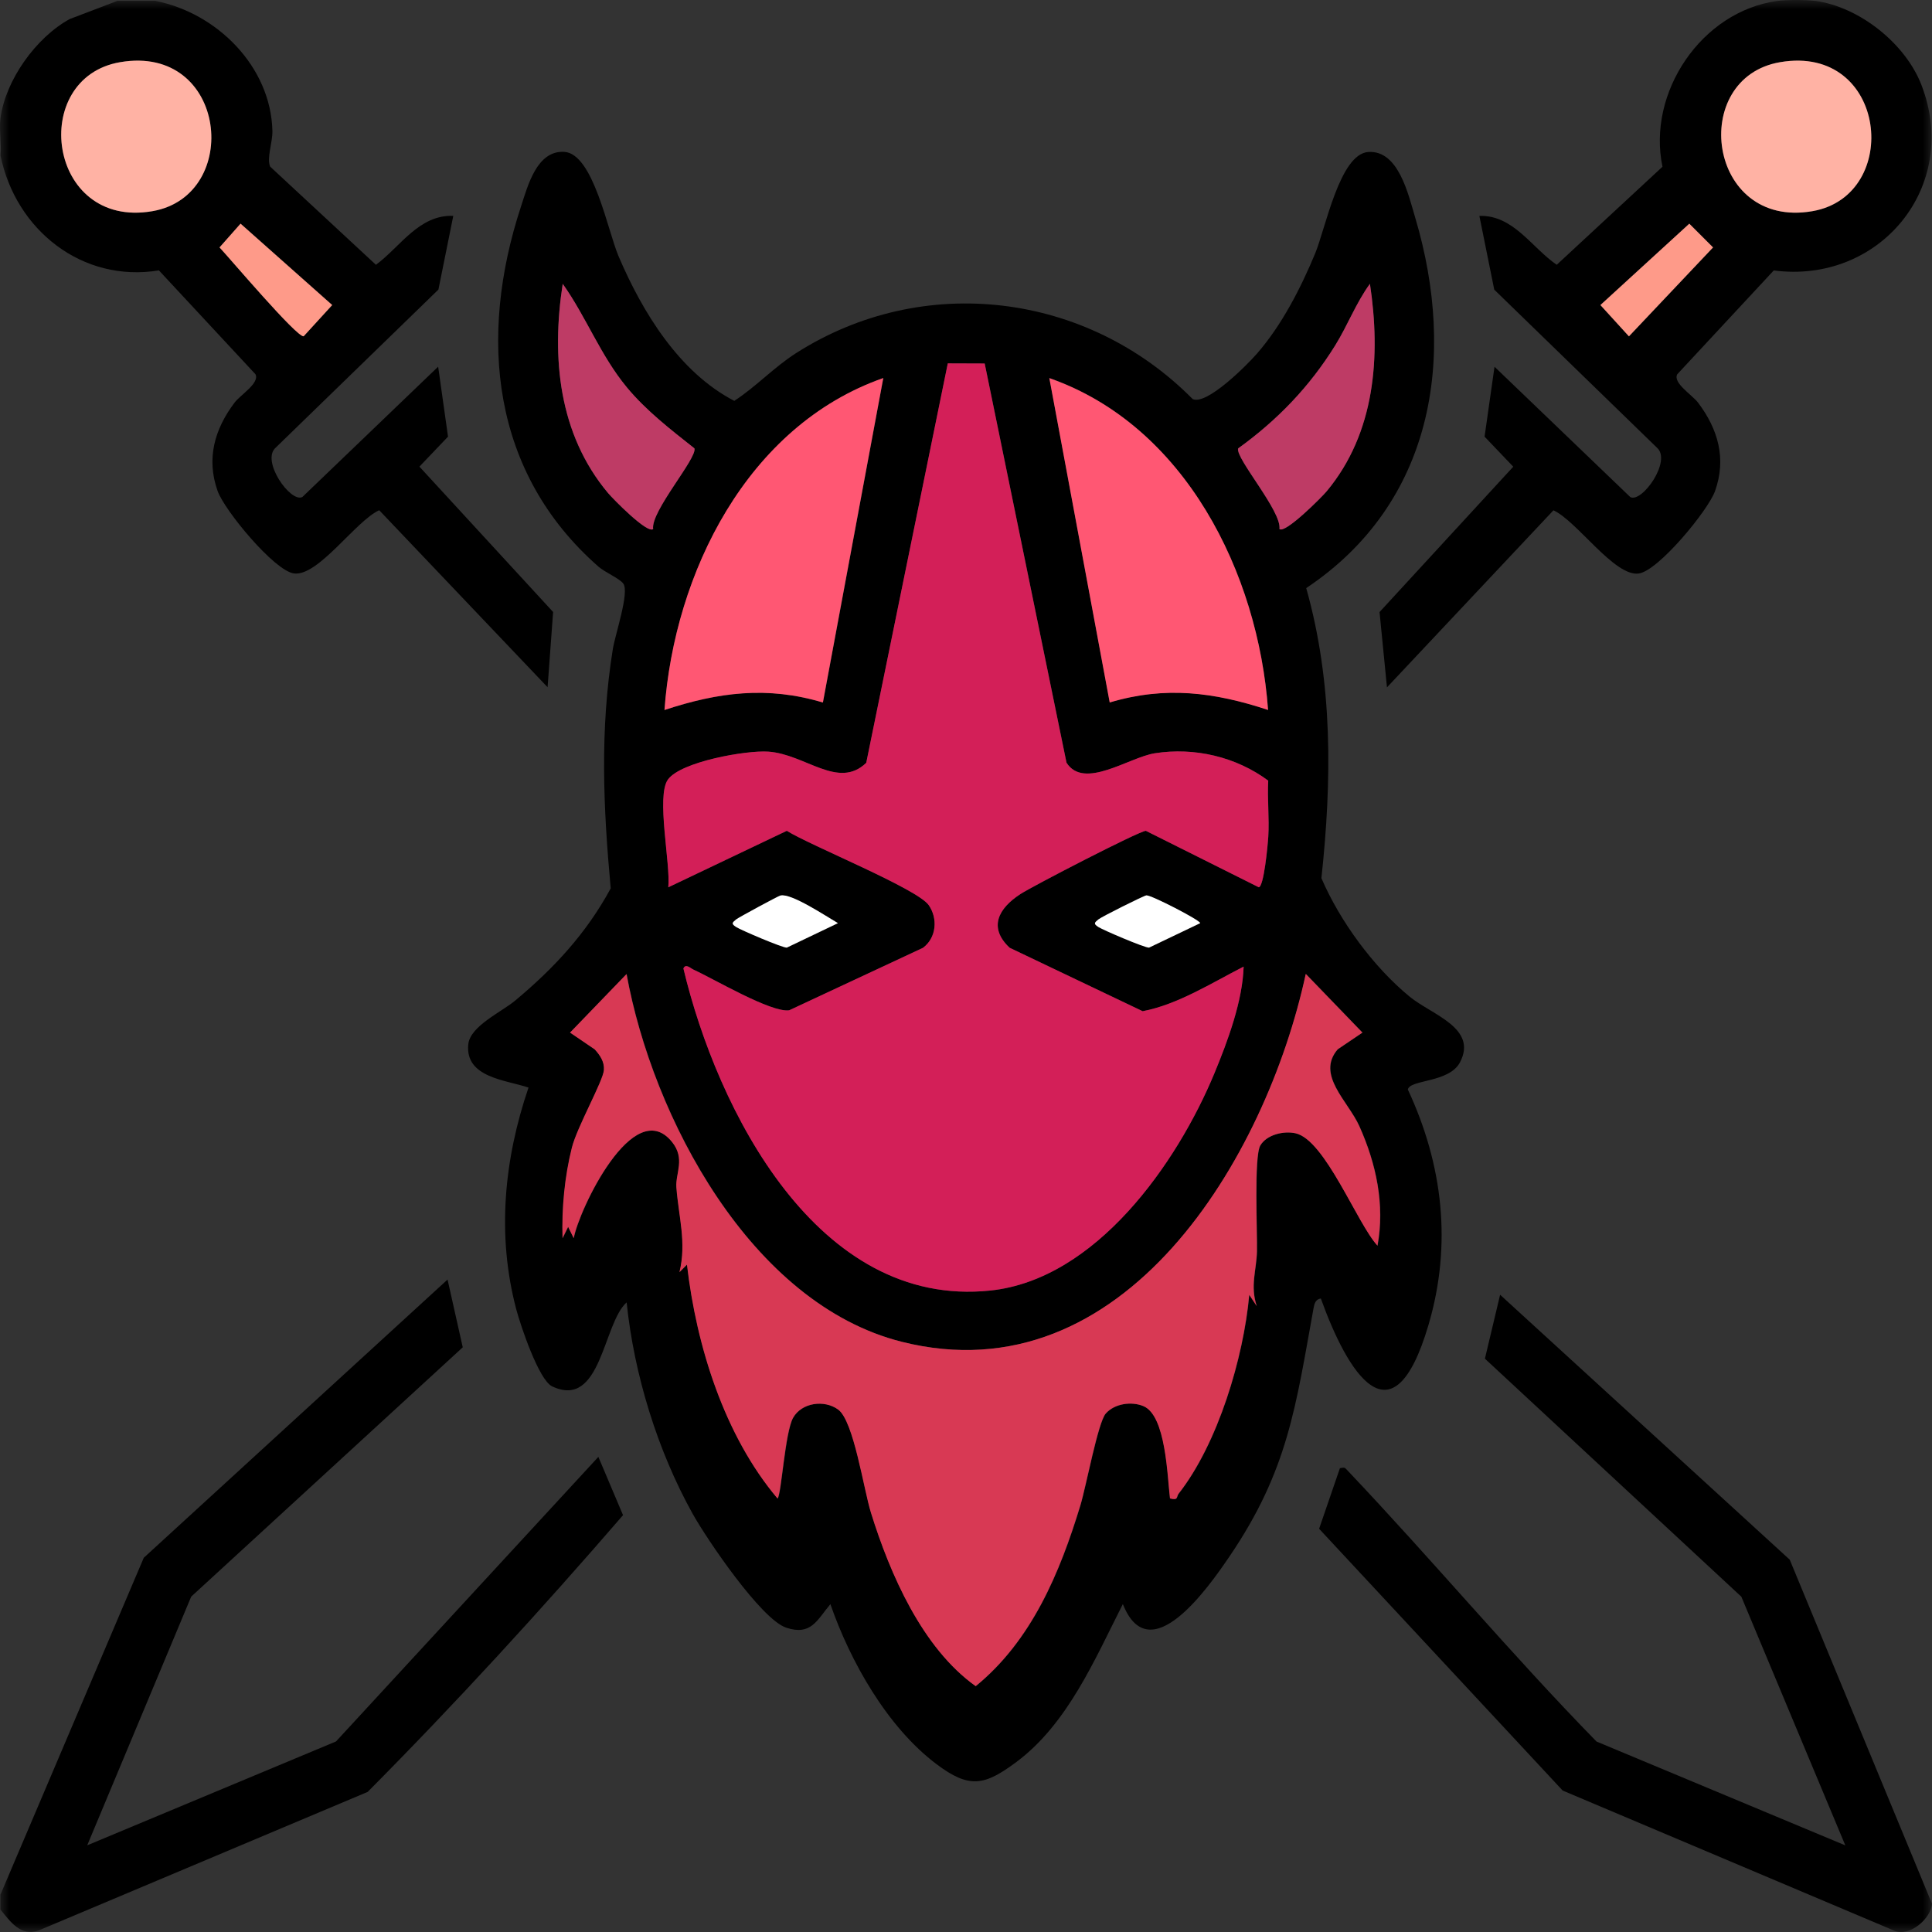<svg xmlns="http://www.w3.org/2000/svg" width="104" height="104" viewBox="0 0 104 104" fill="none"><rect x="0" y="0" width="104" height="104" fill="#333333" stroke="none"/><mask id="mask0_8_1691" style="mask-type:luminance" maskUnits="userSpaceOnUse" x="0" y="0" width="104" height="104"><path d="M104 0H0V104H104V0Z" fill="white"></path></mask><g mask="url(#mask0_8_1691)"><path d="M97.712 0.046C100.102 0.372 102.573 2.348 103.433 4.578C105.55 10.055 101.168 15.305 95.482 14.558L90.285 20.149C90.044 20.62 91.095 21.26 91.407 21.675C92.487 23.105 92.943 24.695 92.32 26.436C91.952 27.47 89.272 30.731 88.21 30.873C86.904 31.046 84.889 28.047 83.622 27.47L74.661 37.001L74.261 32.947L81.459 25.123L79.915 23.505L80.45 19.742L87.76 26.759C88.391 27.084 90.009 24.801 89.191 24.096L80.436 15.592L79.635 11.623C81.462 11.563 82.45 13.33 83.799 14.254L89.492 8.975C88.653 4.992 91.584 0.606 95.677 0.05C96.137 -0.014 97.245 -0.014 97.709 0.05L97.712 0.046ZM95.829 3.346C90.879 4.189 91.906 12.346 97.56 11.368C102.407 10.529 101.603 2.362 95.829 3.346ZM90.936 12.041L86.15 16.421L87.686 18.102L92.214 13.319L90.936 12.041Z" fill="black"></path><path d="M8.355 0.046C11.665 0.69 14.579 3.569 14.664 7.049C14.678 7.665 14.342 8.525 14.544 8.971L20.236 14.254C21.553 13.284 22.552 11.549 24.4 11.62L23.6 15.588L14.845 24.093C14.027 24.801 15.645 27.081 16.275 26.755L23.586 19.738L24.117 23.505L22.577 25.119L29.774 32.944L29.477 36.994L20.413 27.466C19.146 28.04 17.132 31.039 15.825 30.869C14.763 30.727 12.083 27.47 11.715 26.433C11.095 24.691 11.549 23.101 12.628 21.671C12.943 21.253 13.995 20.616 13.751 20.145L8.554 14.555C4.426 15.234 0.843 12.377 0.028 8.373C0.089 7.729 -0.057 6.967 0.028 6.341C0.308 4.301 1.94 2.018 3.749 1.027L6.323 0.046H8.355ZM6.472 3.346C1.522 4.188 2.549 12.345 8.203 11.368C13.05 10.529 12.246 2.361 6.472 3.346ZM12.95 12.041L11.821 13.319C12.38 13.914 15.977 18.169 16.349 18.102L17.886 16.42L12.954 12.041H12.95Z" fill="black"></path><path d="M0.029 101.978L7.739 83.855L24.092 68.879L24.91 72.526L10.292 85.947L4.695 99.334L18.088 93.743L32.21 78.424L33.538 81.561C29.126 86.666 24.549 91.669 19.791 96.459L2.061 103.926C1.087 104.241 0.552 103.43 0.021 102.789V101.978H0.029Z" fill="black"></path><path d="M71.103 69.898C70.82 69.934 70.753 70.175 70.71 70.415C69.747 75.719 69.337 79.139 66.193 83.77C65.074 85.416 61.888 89.997 60.444 86.347C58.935 89.318 57.477 92.784 54.722 94.841C52.998 96.129 52.18 96.296 50.407 94.961C47.762 92.968 45.769 89.438 44.7 86.351C43.978 87.211 43.666 88.064 42.321 87.618C40.975 87.172 38.051 82.86 37.283 81.483C35.389 78.077 34.132 73.988 33.732 70.107C32.45 71.251 32.369 75.878 29.721 74.628C29.002 74.289 28.014 71.329 27.788 70.472C26.736 66.485 27.133 62.41 28.45 58.544C27.225 58.13 25.03 58.01 25.207 56.218C25.306 55.234 26.988 54.483 27.738 53.857C29.823 52.118 31.569 50.235 32.875 47.82C32.472 43.459 32.288 39.288 32.989 34.94C33.116 34.147 33.895 31.874 33.551 31.414C33.332 31.124 32.567 30.812 32.217 30.504C26.457 25.455 25.727 18.162 28.046 11.113C28.411 10.002 28.896 8.09 30.372 8.175C31.937 8.263 32.709 12.416 33.297 13.793C34.578 16.796 36.557 20.039 39.527 21.579C40.696 20.817 41.673 19.762 42.848 19.012C49.702 14.636 58.532 15.744 64.203 21.483C64.957 21.826 67.11 19.67 67.655 19.044C68.993 17.514 70.013 15.524 70.792 13.652C71.358 12.289 72.119 8.288 73.652 8.182C75.281 8.068 75.808 10.462 76.184 11.726C78.428 19.274 77.15 27.091 70.314 31.658C71.758 36.778 71.698 42.014 71.132 47.272C72.13 49.59 73.925 52.044 75.883 53.651C77.069 54.625 79.561 55.333 78.591 57.185C78.011 58.293 75.9 58.102 75.784 58.647C77.674 62.697 78.173 66.992 76.895 71.325C74.959 77.893 72.534 73.888 71.103 69.902V69.898ZM35.159 28.475C35.021 27.53 37.538 24.666 37.382 24.138C36.111 23.129 34.787 22.113 33.746 20.856C32.316 19.132 31.569 17.079 30.291 15.28C29.678 19.256 30.071 23.37 32.73 26.542C32.992 26.854 34.858 28.759 35.159 28.479V28.475ZM68.873 28.475C69.167 28.752 71.149 26.762 71.411 26.447C74.031 23.303 74.329 19.178 73.741 15.277C72.997 16.293 72.541 17.518 71.875 18.587C70.494 20.814 68.767 22.609 66.646 24.138C66.49 24.666 69.008 27.53 68.869 28.475H68.873ZM53.005 19.568L51.023 19.561L46.633 41.062C45.128 42.52 43.354 40.594 41.354 40.46C40.175 40.382 36.66 41.001 35.959 41.961C35.311 42.853 36.111 46.521 35.977 47.764L42.356 44.722C43.613 45.512 49.377 47.834 49.996 48.723C50.492 49.435 50.417 50.472 49.688 51.021L42.484 54.384C41.499 54.519 38.423 52.688 37.336 52.196C37.173 52.122 36.911 51.849 36.791 52.133C38.607 59.741 43.988 70.454 53.313 69.47C58.999 68.872 63.361 62.626 65.375 57.772C66.097 56.031 66.894 53.874 66.947 52.033C65.219 52.915 63.403 54.076 61.513 54.434L54.351 51.017C53.175 49.913 53.77 48.886 54.924 48.132C55.576 47.707 61.293 44.747 61.683 44.722L67.761 47.76C68.037 47.746 68.246 45.505 68.275 45.034C68.335 44.039 68.218 43.02 68.271 42.021C66.543 40.736 64.302 40.212 62.164 40.548C60.776 40.768 58.348 42.538 57.413 41.054L53.009 19.568H53.005ZM47.546 20.354C40.221 22.921 36.306 30.844 35.771 38.222C38.674 37.263 41.312 36.923 44.3 37.819L47.55 20.357L47.546 20.354ZM68.264 38.219C67.729 30.848 63.807 22.91 56.489 20.35L59.739 37.812C62.727 36.916 65.365 37.256 68.268 38.215L68.264 38.219ZM42.016 48.206C41.885 48.238 39.758 49.389 39.63 49.495C39.411 49.675 39.354 49.721 39.627 49.902C39.878 50.069 42.13 51.028 42.356 51.014L45.11 49.697C44.48 49.332 42.593 48.065 42.02 48.21L42.016 48.206ZM61.714 48.199C61.559 48.22 59.3 49.35 59.127 49.495C58.907 49.675 58.85 49.721 59.123 49.902C59.374 50.069 61.626 51.028 61.853 51.014L64.607 49.697C64.607 49.534 61.948 48.171 61.714 48.203V48.199ZM70.296 52.434C68.165 62.318 60.514 75.227 48.562 72.232C40.405 70.189 35.127 60.102 33.736 52.434L30.694 55.584L32.022 56.487C32.305 56.799 32.55 57.149 32.518 57.599C32.479 58.187 31.073 60.661 30.794 61.777C30.401 63.338 30.241 65.048 30.291 66.652L30.592 66.043L30.893 66.652C31.155 65.161 34.107 58.909 36.182 61.469C36.915 62.371 36.362 63.164 36.419 63.911C36.536 65.484 36.971 66.875 36.585 68.479L36.989 68.075C37.492 72.462 39.003 77.277 41.864 80.665C42.069 80.456 42.264 77.1 42.7 76.321C43.163 75.499 44.385 75.333 45.128 75.878C45.964 76.494 46.495 80.162 46.891 81.426C47.918 84.729 49.653 88.716 52.531 90.766C55.54 88.312 57.063 84.658 58.167 81.022C58.472 80.02 59.112 76.561 59.53 76.091C60.005 75.552 60.918 75.425 61.562 75.694C62.773 76.204 62.844 79.468 62.989 80.661C63.456 80.778 63.322 80.569 63.453 80.406C65.573 77.701 66.947 73.088 67.255 69.7L67.659 70.306C67.294 69.219 67.645 68.351 67.669 67.371C67.694 66.39 67.503 62.255 67.85 61.663C68.197 61.072 69.114 60.863 69.747 61.005C71.337 61.359 73.054 65.855 74.159 67.055C74.562 64.853 74.091 62.651 73.182 60.623C72.573 59.267 70.838 57.857 72.017 56.484L73.348 55.584L70.307 52.434H70.296Z" fill="black"></path><path d="M72.123 79.033C72.406 78.98 72.381 78.994 72.544 79.164C77.083 83.947 81.328 89.031 85.941 93.747L99.334 99.337L93.737 85.951L79.933 73.138L80.751 69.697L96.342 83.958L104 102.478C103.947 103.278 102.8 104.28 101.968 103.929L84.118 96.385L71.008 82.294L72.127 79.036L72.123 79.033Z" fill="black"></path><path d="M95.829 3.346C101.603 2.362 102.407 10.533 97.56 11.368C91.906 12.346 90.88 4.188 95.829 3.346Z" fill="#FFB2A4"></path><path d="M90.936 12.041L92.214 13.319L87.686 18.106L86.15 16.421L90.936 12.041Z" fill="#FE9A89"></path><path d="M6.472 3.346C12.246 2.362 13.05 10.533 8.203 11.368C2.549 12.346 1.523 4.188 6.472 3.346Z" fill="#FFB2A4"></path><path d="M12.95 12.041L17.882 16.421L16.345 18.102C15.974 18.166 12.377 13.914 11.817 13.319L12.947 12.041H12.95Z" fill="#FE9A89"></path><path d="M53.005 19.568L57.409 41.055C58.344 42.535 60.773 40.765 62.161 40.549C64.299 40.212 66.54 40.74 68.268 42.022C68.214 43.02 68.331 44.039 68.271 45.034C68.243 45.509 68.03 47.746 67.758 47.761L61.679 44.723C61.29 44.748 55.572 47.707 54.921 48.132C53.767 48.886 53.172 49.913 54.347 51.018L61.509 54.434C63.4 54.073 65.216 52.915 66.944 52.034C66.89 53.875 66.094 56.031 65.372 57.773C63.361 62.627 58.996 68.872 53.31 69.47C43.985 70.455 38.603 59.741 36.787 52.133C36.908 51.85 37.17 52.122 37.332 52.197C38.419 52.689 41.496 54.519 42.48 54.385L49.685 51.021C50.417 50.472 50.488 49.435 49.993 48.724C49.373 47.835 43.609 45.512 42.353 44.723L35.973 47.764C36.108 46.525 35.307 42.853 35.955 41.961C36.653 40.998 40.172 40.379 41.351 40.46C43.351 40.595 45.125 42.521 46.629 41.062L51.019 19.561L53.002 19.568H53.005Z" fill="#D31F58"></path><path d="M70.296 52.434L73.337 55.585L72.006 56.484C70.827 57.858 72.562 59.267 73.171 60.623C74.081 62.651 74.552 64.853 74.148 67.055C73.047 65.855 71.33 61.359 69.737 61.005C69.103 60.863 68.186 61.076 67.839 61.663C67.492 62.251 67.684 66.358 67.659 67.371C67.634 68.383 67.284 69.219 67.648 70.306L67.245 69.7C66.937 73.088 65.563 77.702 63.442 80.406C63.311 80.573 63.446 80.782 62.979 80.661C62.833 79.468 62.763 76.204 61.552 75.694C60.907 75.422 59.994 75.553 59.52 76.091C59.102 76.565 58.461 80.024 58.157 81.023C57.052 84.659 55.53 88.312 52.52 90.766C49.642 88.716 47.907 84.729 46.881 81.426C46.488 80.162 45.957 76.494 45.118 75.878C44.374 75.333 43.153 75.499 42.689 76.321C42.25 77.1 42.059 80.456 41.853 80.665C38.993 77.28 37.485 72.462 36.978 68.075L36.575 68.479C36.964 66.875 36.525 65.484 36.408 63.912C36.352 63.161 36.904 62.372 36.171 61.469C34.097 58.909 31.144 65.161 30.882 66.652L30.581 66.043L30.28 66.652C30.231 65.048 30.39 63.338 30.783 61.777C31.063 60.661 32.468 58.187 32.507 57.599C32.539 57.149 32.295 56.799 32.011 56.487L30.684 55.585L33.725 52.434C35.116 60.102 40.395 70.189 48.552 72.232C60.504 75.227 68.154 62.319 70.286 52.434H70.296Z" fill="#D83954"></path><path d="M47.546 20.354L44.296 37.816C41.308 36.92 38.671 37.26 35.768 38.219C36.302 30.844 40.218 22.921 47.543 20.351L47.546 20.354Z" fill="#FF5773"></path><path d="M68.264 38.219C65.361 37.26 62.723 36.92 59.735 37.815L56.485 20.354C63.803 22.914 67.729 30.851 68.26 38.222L68.264 38.219Z" fill="#FF5773"></path><path d="M68.873 28.476C69.011 27.53 66.494 24.666 66.65 24.139C68.771 22.609 70.498 20.814 71.879 18.587C72.541 17.518 73.001 16.293 73.745 15.277C74.332 19.178 74.032 23.303 71.415 26.447C71.153 26.762 69.171 28.752 68.877 28.476H68.873Z" fill="#BE3B65"></path><path d="M35.159 28.476C34.858 28.759 32.992 26.851 32.73 26.539C30.071 23.367 29.678 19.249 30.291 15.277C31.569 17.079 32.319 19.129 33.746 20.853C34.787 22.11 36.111 23.13 37.382 24.135C37.538 24.663 35.021 27.527 35.159 28.472V28.476Z" fill="#BE3B65"></path><path d="M42.016 48.206C42.59 48.065 44.477 49.329 45.107 49.693L42.353 51.01C42.126 51.025 39.874 50.062 39.623 49.899C39.354 49.722 39.407 49.676 39.627 49.492C39.754 49.389 41.882 48.238 42.013 48.203L42.016 48.206Z" fill="white"></path><path d="M61.714 48.199C61.948 48.167 64.603 49.531 64.607 49.693L61.853 51.01C61.626 51.025 59.374 50.062 59.123 49.899C58.854 49.722 58.907 49.676 59.127 49.492C59.3 49.35 61.555 48.221 61.714 48.196V48.199Z" fill="white"></path></g></svg>